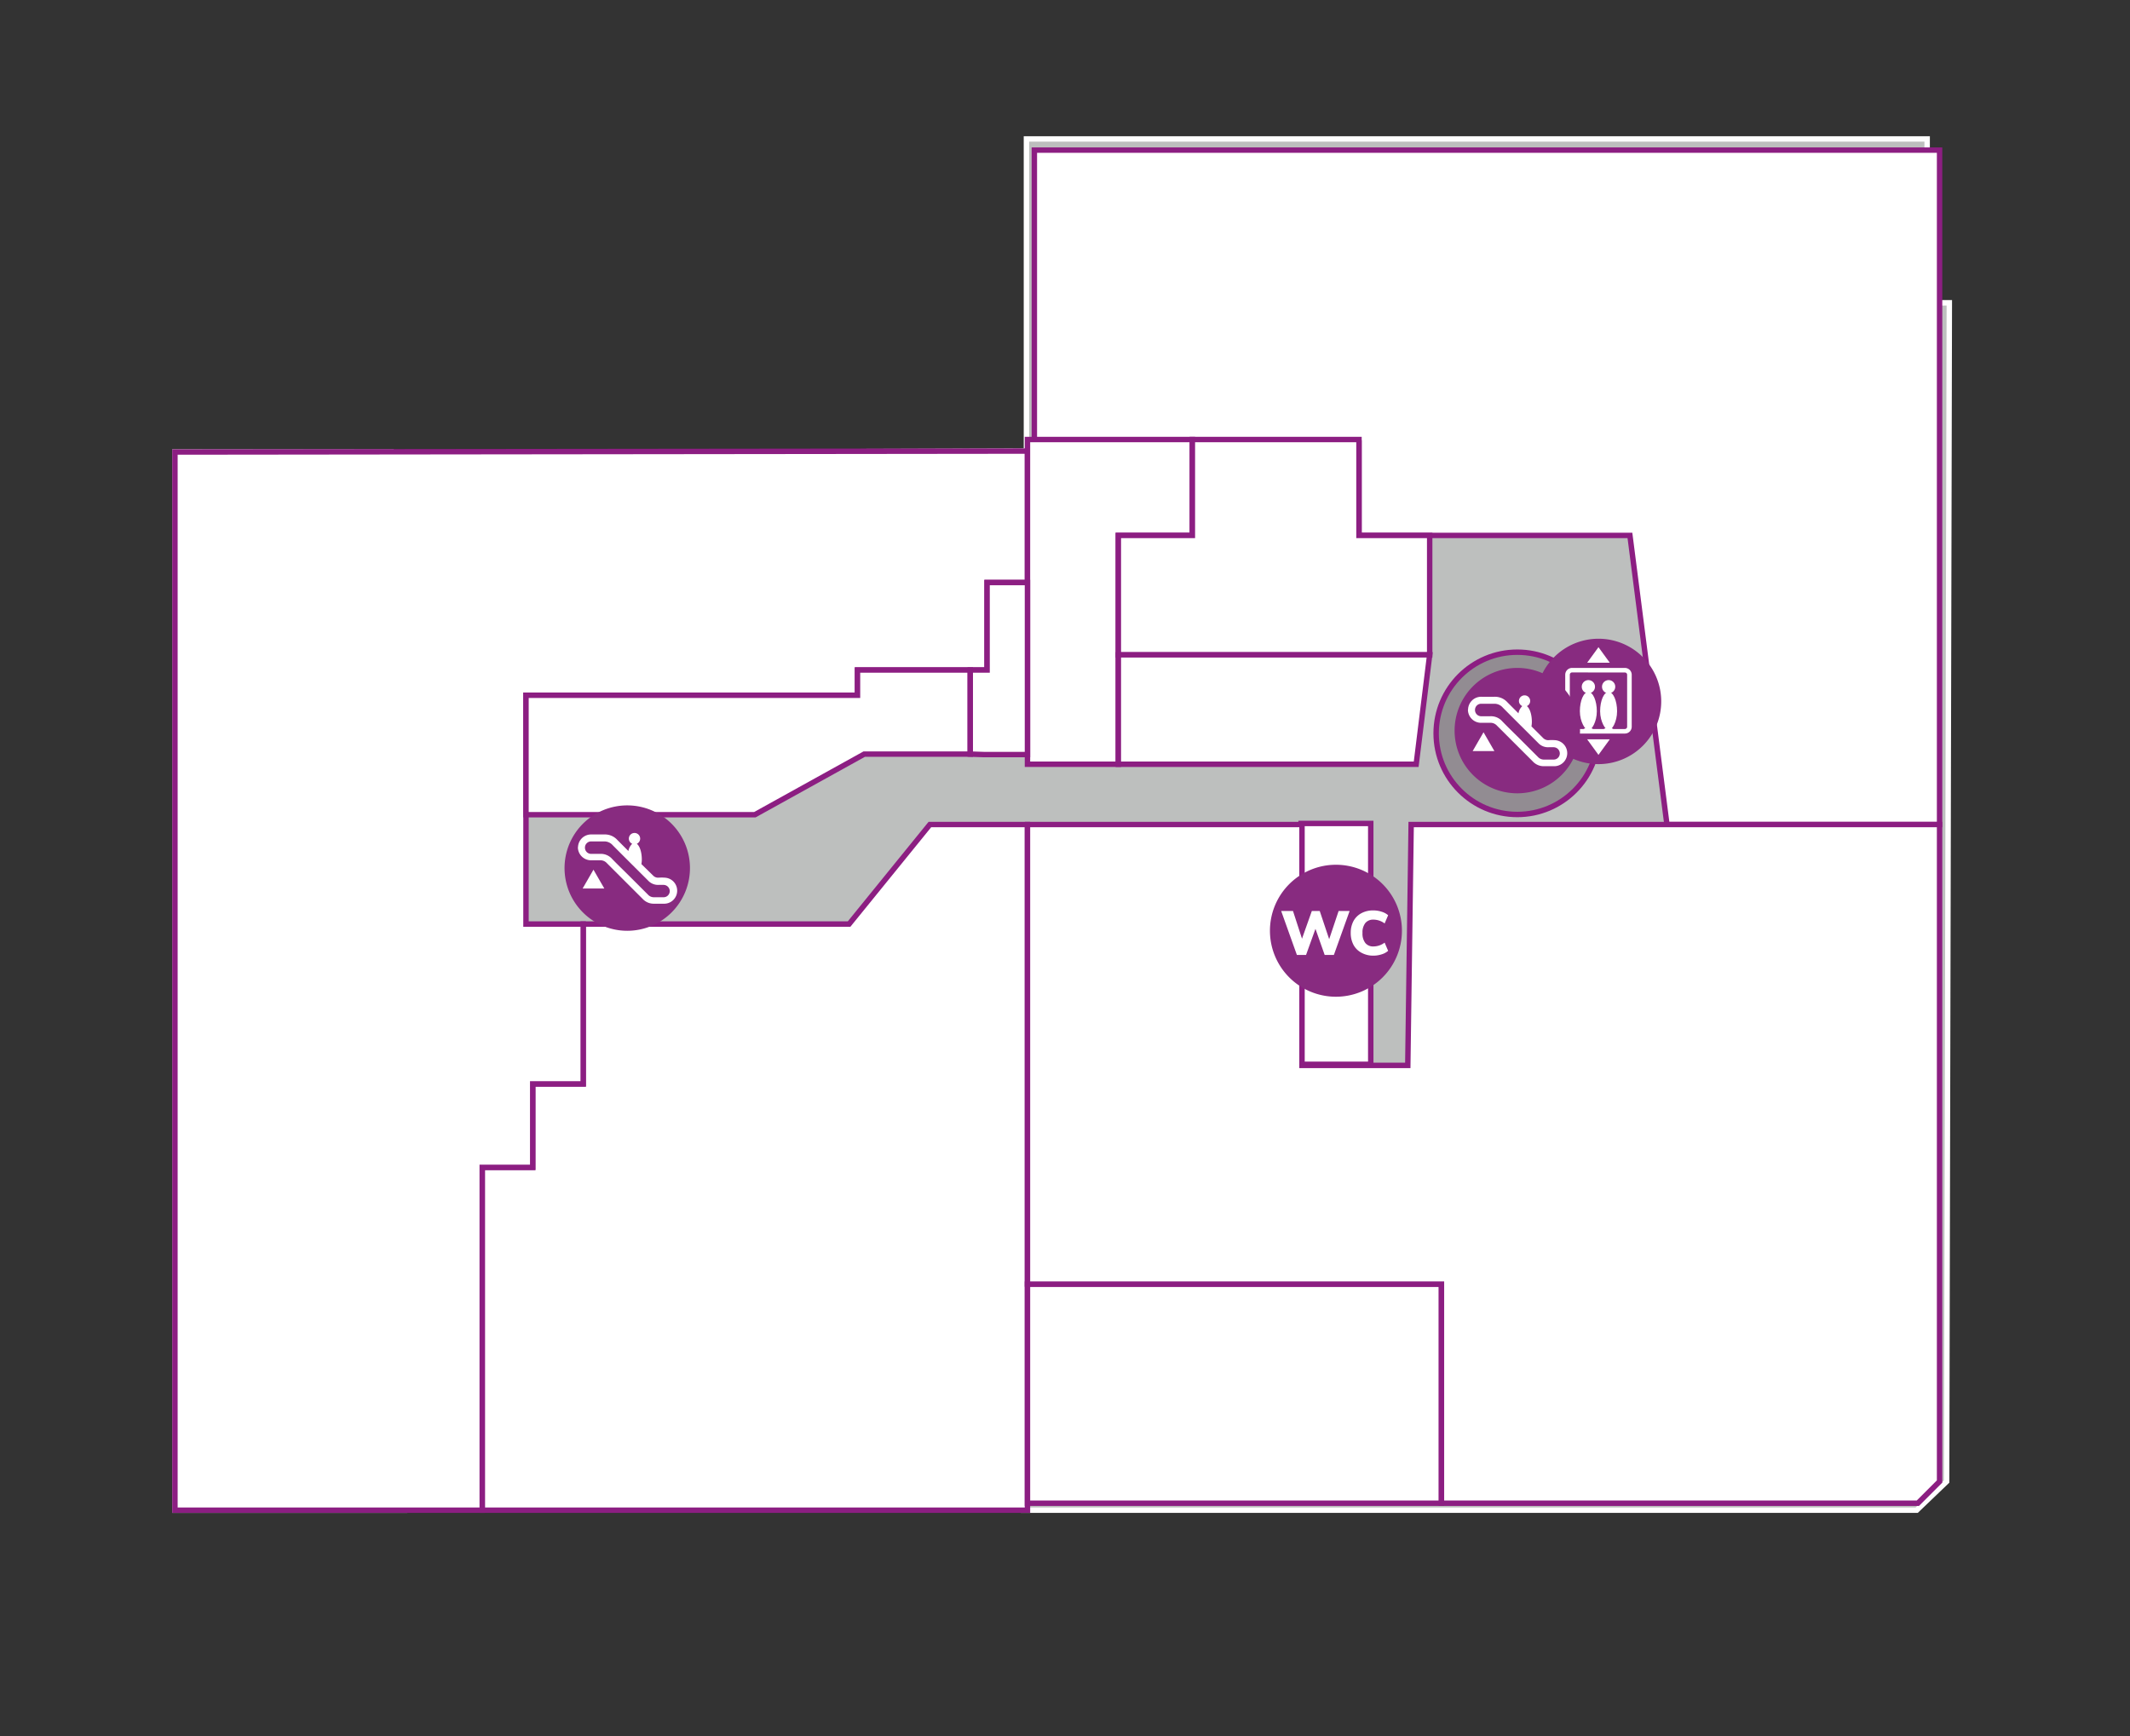 <svg xmlns="http://www.w3.org/2000/svg" xmlns:xlink="http://www.w3.org/1999/xlink" viewBox="0 0 557.38 454.43"><rect x="0" y="0" width="557.38" height="454.43" fill="#333333" stroke="none"/><defs><style>.cls-1,.cls-5{fill:none;}.cls-2{fill:#bdbfbe;stroke:#fff;}.cls-2,.cls-3,.cls-4,.cls-5{stroke-width:1.42px;}.cls-3{fill:#928c92;}.cls-3,.cls-4,.cls-5{stroke:#8c1e82;}.cls-4,.cls-8{fill:#fff;}.cls-6{fill:#882b80;}.cls-7{clip-path:url(#clip-path);}</style><clipPath id="clip-path"><rect class="cls-1" x="409.59" y="174.82" width="17.39" height="23.03"/></clipPath></defs><g id="pohjakerros"><polygon id="pohjakerroksenpohja" class="cls-2" points="45.78 118.31 45.78 395.27 105.89 395.27 105.89 389.75 267.82 389.75 267.82 395.27 501.56 395.27 509.39 387.77 510.1 79.25 504.25 79.25 504.3 36.36 268.6 36.36 268.6 118.06 134.96 118.5 134.67 134.64 102.92 134.45 102.35 118.31 45.78 118.31"/><circle id="pilari2" class="cls-3" cx="397.05" cy="191.94" r="21.24"/><polygon id="Keilakukko" class="cls-4" points="396.57 39.29 270.67 39.29 270.67 115.92 355.62 115.92 355.62 140.14 396.57 140.14 426.52 140.14 436.21 215.81 507.55 215.81 507.55 39.29 396.57 39.29"/><polygon id="ClasOhlson2" class="cls-4" points="152.61 241.86 222.19 241.86 243.33 215.81 268.87 215.81 268.87 395.27 126.19 395.27 126.19 305.54 139.4 305.54 139.4 283.7 152.61 283.7 152.61 241.86"/><polygon id="muutoimitila" class="cls-4" points="301.9 393.45 268.87 393.45 268.87 336.1 377.2 336.1 377.2 393.45 301.9 393.45"/><polygon id="muutoimitila2" class="cls-4" points="45.78 118.31 45.78 395.27 126.19 395.27 126.19 305.54 139.4 305.54 139.4 283.7 152.61 283.7 152.61 241.86 137.64 241.86 137.64 181.97 224.39 181.97 224.39 175.37 258.3 175.37 258.3 152.47 268.87 152.47 268.87 118.06 45.78 118.31"/><polygon id="kaytava2" class="cls-4" points="292.65 140.14 292.65 200.03 268.87 200.03 268.87 115.04 312.02 115.04 312.02 140.14 292.65 140.14"/><polygon id="Tyhjaliiketila6" class="cls-4" points="374.12 171.4 292.65 171.4 292.65 140.14 312.02 140.14 312.02 115.04 355.62 115.04 355.62 140.14 374.12 140.14 374.12 171.4"/><polygon id="Lastenmaailma" class="cls-4" points="370.59 200.03 292.65 200.03 292.65 171.4 374.12 171.4 370.59 200.03"/><polygon id="KorjausompelimoKatja" class="cls-4" points="197.53 213.24 226.15 197.38 253.9 197.38 253.9 175.37 224.39 175.37 224.39 181.97 137.64 181.97 137.64 213.24 197.53 213.24"/><polygon id="kaytava" class="cls-4" points="257.53 197.5 268.87 197.5 268.87 152.47 258.3 152.47 258.3 175.37 253.9 175.37 253.9 197.38 257.53 197.5"/><g id="vessat"><rect id="vessapohja" class="cls-4" x="340.47" y="215.53" width="18.23" height="63.04"/><line id="vessaseina2" class="cls-5" x1="340.47" y1="231.33" x2="358.7" y2="231.33"/><line id="vessaseina" class="cls-5" x1="340.47" y1="255.96" x2="358.7" y2="255.96"/></g><polygon id="Muutoimitila-2" data-name="Muutoimitila" class="cls-4" points="369.27 215.81 368.39 278.85 358.7 278.85 340.71 278.85 340.71 215.81 268.87 215.81 268.87 336.1 358.7 336.1 377.2 336.1 377.2 393.45 501.87 393.45 507.55 387.77 507.55 215.81 369.27 215.81"/><g id="hissipohjakerros"><path class="cls-6" d="M418.29,200a16.41,16.41,0,1,0-16.4-16.41A16.41,16.41,0,0,0,418.29,200"/><g class="cls-7"><path class="cls-8" d="M411.38,176a.59.59,0,0,0-.59.59v13.63a.6.6,0,0,0,.59.59H425.2a.59.59,0,0,0,.59-.59V176.61a.58.58,0,0,0-.59-.59Zm13.82,16H411.38a1.79,1.79,0,0,1-1.79-1.78V176.61a1.79,1.79,0,0,1,1.79-1.79H425.2a1.79,1.79,0,0,1,1.79,1.79v13.63A1.79,1.79,0,0,1,425.2,192"/></g><polygon class="cls-8" points="415.33 193.51 418.29 197.58 421.25 193.51 415.33 193.51"/><polygon class="cls-8" points="421.25 173.46 418.29 169.39 415.33 173.46 421.25 173.46"/><path class="cls-8" d="M415.64,181.47a1.73,1.73,0,1,0-1.72-1.72,1.72,1.72,0,0,0,1.72,1.72"/><path class="cls-8" d="M415.64,191.16c.89,0,2.22-2.26,2.22-5s-1-5.05-2.22-5.05-2.22,2.26-2.22,5.05,1.45,5,2.22,5"/><path class="cls-8" d="M414.22,191.24c0-.6,1-.74,1-.74h.82s1,.14,1,.74"/><path class="cls-8" d="M420.94,181.47a1.73,1.73,0,1,0-1.72-1.72,1.72,1.72,0,0,0,1.72,1.72"/><path class="cls-8" d="M420.94,191.16c.89,0,2.22-2.26,2.22-5s-1-5.05-2.22-5.05-2.22,2.26-2.22,5.05,1.45,5,2.22,5"/><path class="cls-8" d="M419.52,191.24c0-.6,1-.74,1-.74h.82s1,.14,1,.74"/></g><g id="liukuportaat2"><g id="portaat8"><path class="cls-6" d="M397.05,207.64a16.41,16.41,0,1,0-16.41-16.4,16.4,16.4,0,0,0,16.41,16.4"/><path class="cls-8" d="M384.13,185.74a3.45,3.45,0,0,0,3.48,3.45c.76,0,1.53,0,2.29,0a2.25,2.25,0,0,1,1.81.72l9.37,9.36a3.87,3.87,0,0,0,3.07,1.27c.79,0,1.58,0,2.37,0a3.41,3.41,0,0,0,.37-6.81,11.36,11.36,0,0,0-1.65,0,1.86,1.86,0,0,1-1.43-.56l-3.06-3.05a6.61,6.61,0,0,0,.11-1.2c0-1.91-.55-3.53-1.31-4.11a1.47,1.47,0,1,0-1.2,0,3.54,3.54,0,0,0-1,1.89c-1.46-1.45-2.64-2.63-2.9-2.9a4.4,4.4,0,0,0-3.42-1.43c-1.11,0-2.21,0-3.32,0a3.43,3.43,0,0,0-3.55,3.41m1.82,0a1.61,1.61,0,0,1,1.71-1.58c1.08,0,2.16,0,3.24,0a2.9,2.9,0,0,1,2.32,1c3.08,3.1,6.17,6.17,9.26,9.25a3.46,3.46,0,0,0,2.72,1.13c.42,0,.85,0,1.27,0a1.63,1.63,0,0,1,1.67,1.63,1.6,1.6,0,0,1-1.69,1.6c-.79,0-1.59,0-2.38,0a2.1,2.1,0,0,1-1.65-.69l-4.95-4.95c-1.48-1.47-3-2.93-4.42-4.41a3.92,3.92,0,0,0-3.15-1.29h-2.25a1.63,1.63,0,0,1-1.7-1.65"/><polygon class="cls-8" points="388.21 191.66 385.37 196.58 391.05 196.58 388.21 191.66"/></g><g id="portaat7"><path class="cls-6" d="M164.13,243.62a16.41,16.41,0,1,0-16.4-16.41,16.41,16.41,0,0,0,16.4,16.41"/><path class="cls-8" d="M151.22,221.72a3.44,3.44,0,0,0,3.48,3.45c.76,0,1.53,0,2.29,0a2.27,2.27,0,0,1,1.8.73q4.68,4.68,9.37,9.36a3.93,3.93,0,0,0,3.07,1.27c.79,0,1.58,0,2.38,0a3.41,3.41,0,0,0,.37-6.81,11.51,11.51,0,0,0-1.66,0,1.79,1.79,0,0,1-1.42-.56l-3.06-3a6.61,6.61,0,0,0,.11-1.2c0-1.92-.55-3.54-1.31-4.11a1.48,1.48,0,1,0-1.2,0,3.48,3.48,0,0,0-1,1.89c-1.46-1.45-2.64-2.64-2.9-2.9a4.36,4.36,0,0,0-3.42-1.43c-1.11,0-2.22,0-3.32,0a3.43,3.43,0,0,0-3.55,3.41m1.82,0a1.62,1.62,0,0,1,1.71-1.59c1.08,0,2.16,0,3.24,0a2.92,2.92,0,0,1,2.32,1c3.07,3.09,6.17,6.17,9.26,9.25a3.52,3.52,0,0,0,2.72,1.13c.42,0,.84,0,1.27,0a1.63,1.63,0,0,1,1.67,1.63,1.61,1.61,0,0,1-1.7,1.6c-.79,0-1.58,0-2.37,0a2.08,2.08,0,0,1-1.65-.7l-4.95-4.94c-1.48-1.47-3-2.93-4.43-4.41a3.94,3.94,0,0,0-3.14-1.3c-.27,0-.55,0-.83,0h-1.42a1.62,1.62,0,0,1-1.7-1.64"/><polygon class="cls-8" points="155.3 227.63 152.46 232.56 158.14 232.56 155.3 227.63"/></g></g><g id="wc"><path class="cls-6" d="M349.59,260.88a17.27,17.27,0,1,0-17.27-17.26,17.26,17.26,0,0,0,17.27,17.26"/><path class="cls-8" d="M353.17,238.44l-4.12,11.5h-2.41l-2.41-6.83-2.46,6.83h-2.4l-4.11-11.5h3.09l2.36,7.25,2.57-7.25h2.07l2.47,7.38,2.47-7.38Z"/><path class="cls-8" d="M356.23,249.35a5.07,5.07,0,0,1-2.06-2.07,6.6,6.6,0,0,1-.71-3.11,6.51,6.51,0,0,1,.71-3.08,5.11,5.11,0,0,1,2.06-2.06,6.37,6.37,0,0,1,3.12-.74,7,7,0,0,1,2.19.34,4.63,4.63,0,0,1,1.71.92l-.92,2.15a4.91,4.91,0,0,0-2.91-1,2.64,2.64,0,0,0-2.13.88,3.94,3.94,0,0,0-.75,2.61,4,4,0,0,0,.75,2.64,2.61,2.61,0,0,0,2.13.89,4.91,4.91,0,0,0,2.91-1l.92,2.15a4.63,4.63,0,0,1-1.71.92,7,7,0,0,1-2.19.34A6.37,6.37,0,0,1,356.23,249.35Z"/></g></g></svg>
